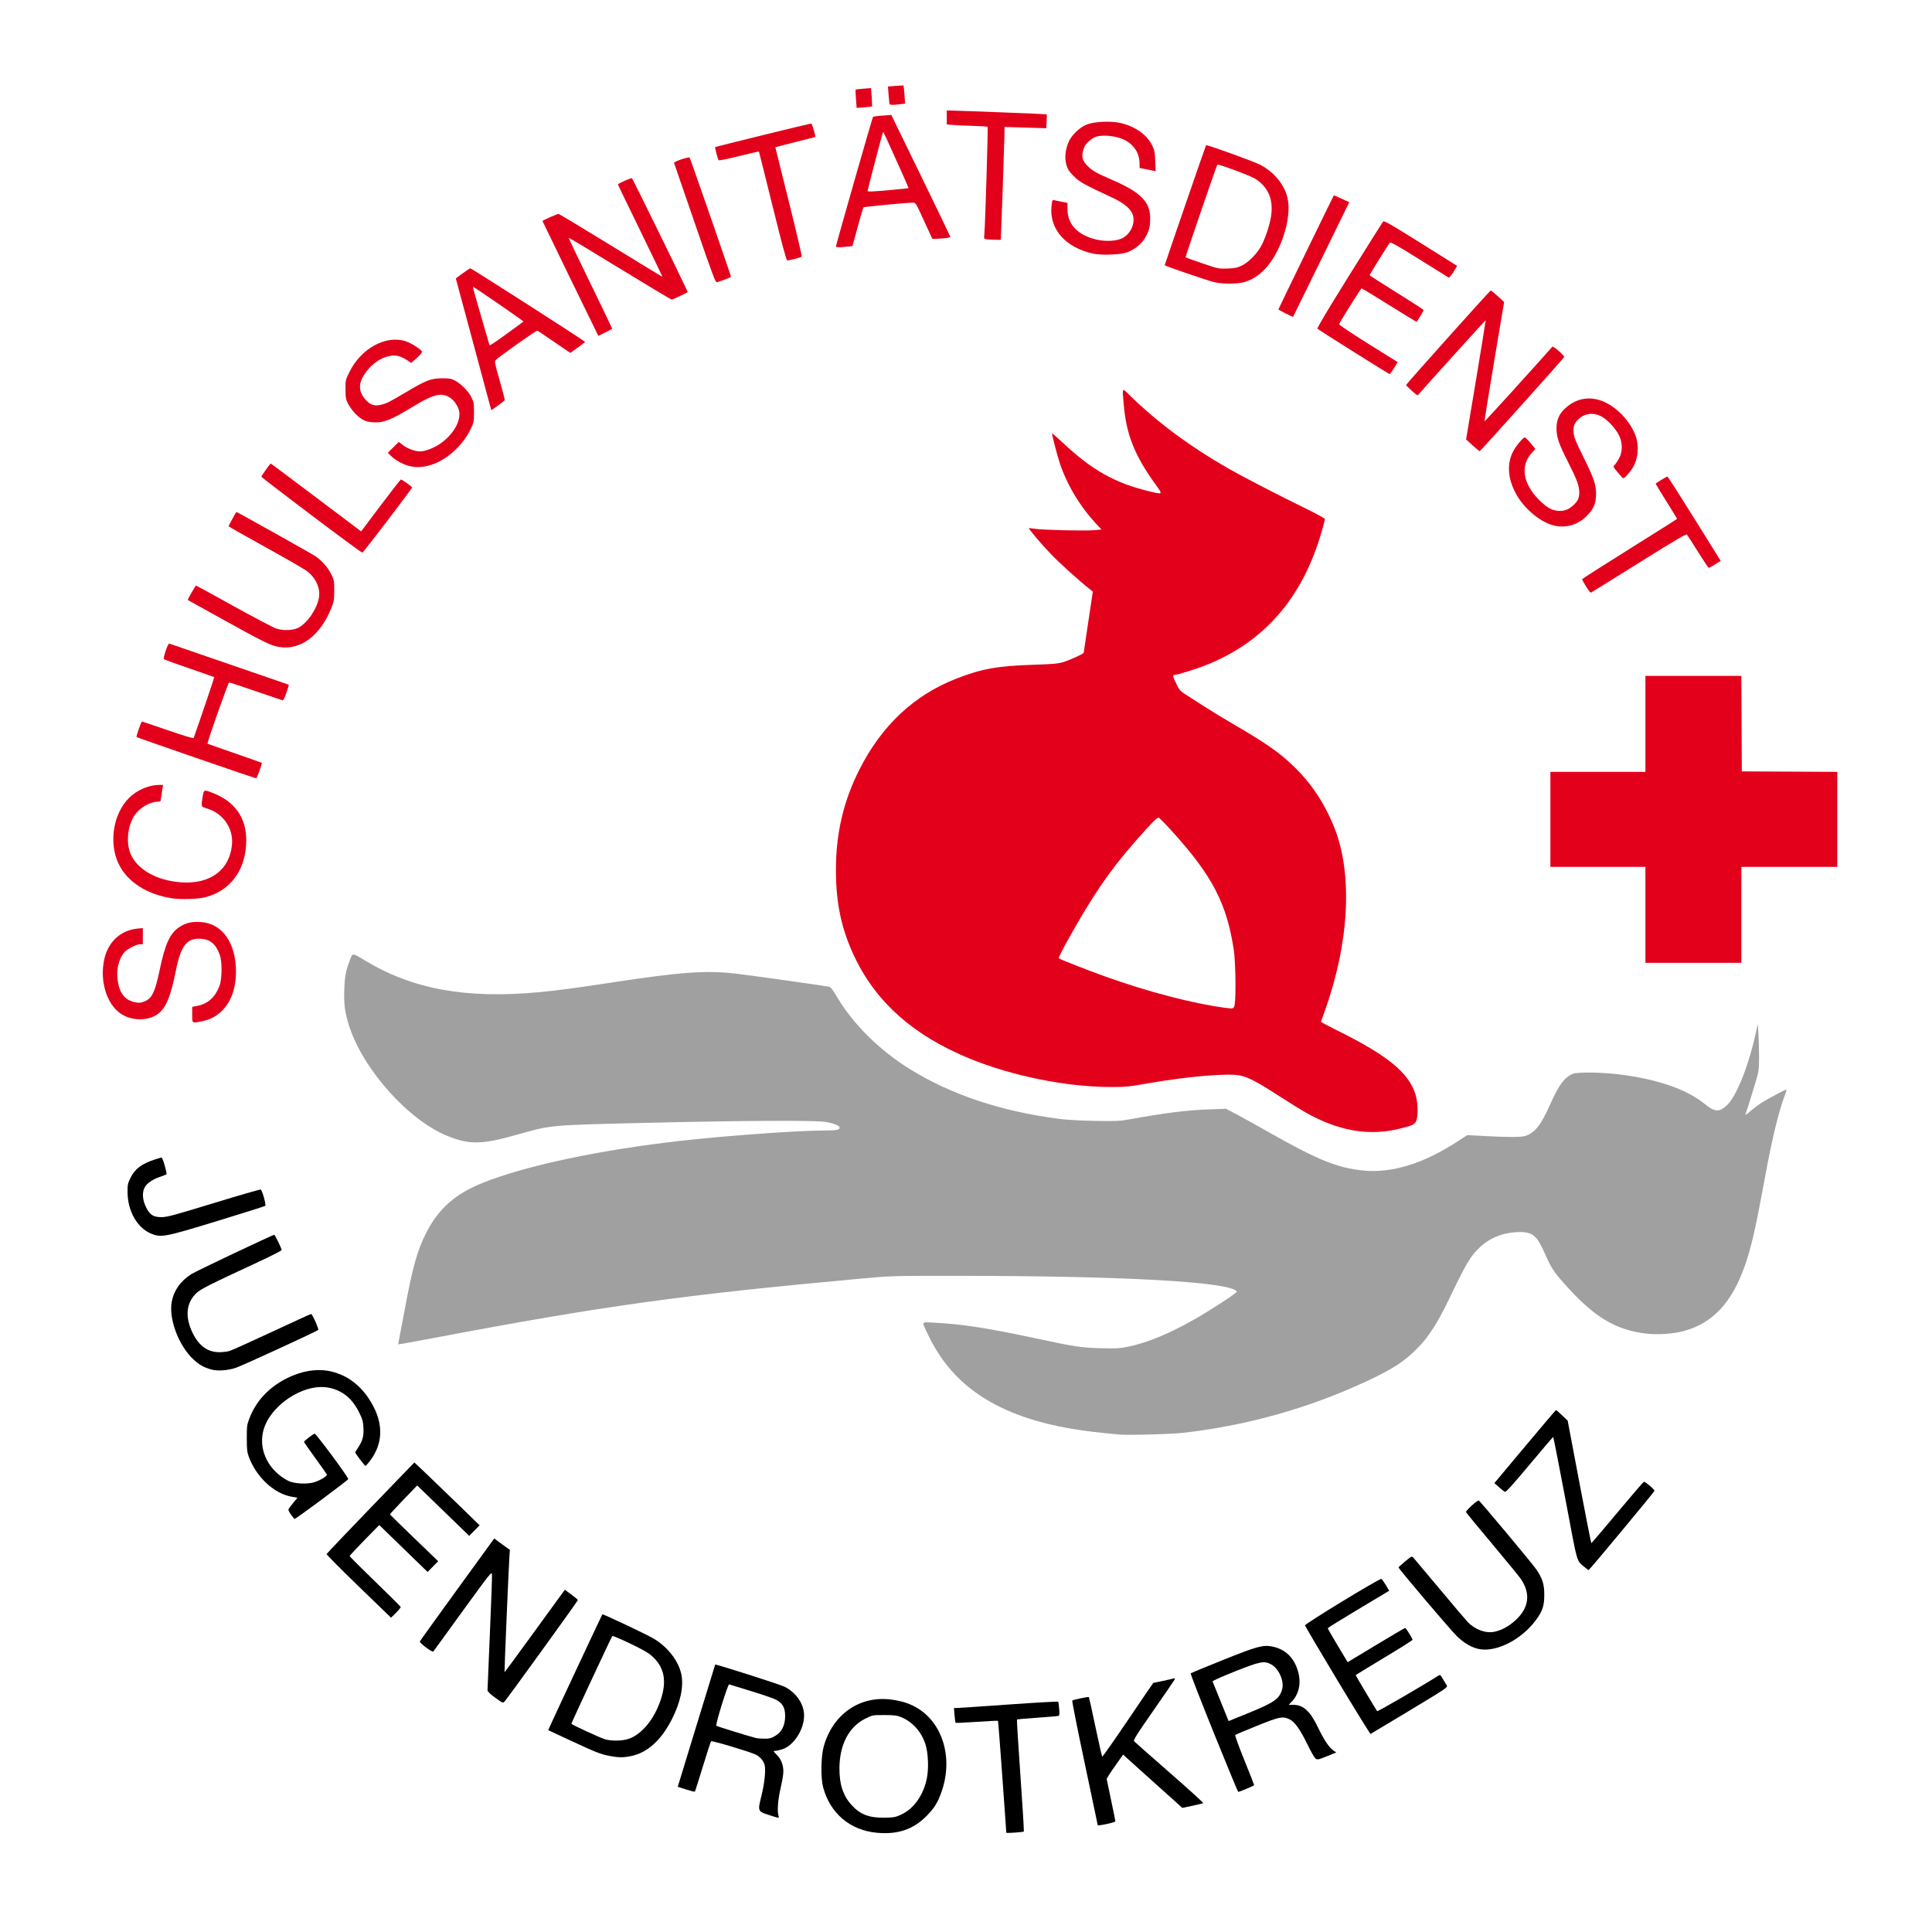 <?xml version="1.0" encoding="UTF-8" standalone="no"?>
<!-- Created with Inkscape (http://www.inkscape.org/) -->

<svg
   xmlns:dc="http://purl.org/dc/elements/1.1/"
   xmlns:cc="http://creativecommons.org/ns#"
   xmlns:rdf="http://www.w3.org/1999/02/22-rdf-syntax-ns#"
   xmlns:svg="http://www.w3.org/2000/svg"
   xmlns="http://www.w3.org/2000/svg"
   xmlns:sodipodi="http://sodipodi.sourceforge.net/DTD/sodipodi-0.dtd"
   xmlns:inkscape="http://www.inkscape.org/namespaces/inkscape"
   id="svg2"
   version="1.1"
   inkscape:version="0.47 r22583"
   width="2074"
   height="2074"
   sodipodi:docname="SSD-Logo.svg">
  <defs
     id="defs6">
    <inkscape:perspective
       sodipodi:type="inkscape:persp3d"
       inkscape:vp_x="0 : 0.5 : 1"
       inkscape:vp_y="0 : 1000 : 0"
       inkscape:vp_z="1 : 0.5 : 1"
       inkscape:persp3d-origin="0.5 : 0.33333333 : 1"
       id="perspective10" />
    <inkscape:perspective
       id="perspective2858"
       inkscape:persp3d-origin="0.5 : 0.33333333 : 1"
       inkscape:vp_z="1 : 0.5 : 1"
       inkscape:vp_y="0 : 1000 : 0"
       inkscape:vp_x="0 : 0.5 : 1"
       sodipodi:type="inkscape:persp3d" />
    <inkscape:perspective
       id="perspective2965"
       inkscape:persp3d-origin="0.5 : 0.33333333 : 1"
       inkscape:vp_z="1 : 0.5 : 1"
       inkscape:vp_y="0 : 1000 : 0"
       inkscape:vp_x="0 : 0.5 : 1"
       sodipodi:type="inkscape:persp3d" />
  </defs>
  <sodipodi:namedview
     pagecolor="#ffffff"
     bordercolor="#666666"
     borderopacity="1"
     objecttolerance="10"
     gridtolerance="10"
     guidetolerance="10"
     inkscape:pageopacity="0"
     inkscape:pageshadow="2"
     inkscape:window-width="1440"
     inkscape:window-height="827"
     id="namedview4"
     showgrid="false"
     inkscape:zoom="0.24108004"
     inkscape:cx="743.81002"
     inkscape:cy="1020.9081"
     inkscape:window-x="0"
     inkscape:window-y="24"
     inkscape:window-maximized="1"
     inkscape:current-layer="svg2" />
  <g
     id="g3790">
    <path
       id="path2880"
       d="m 1201.347,1539.959 c -22.361,-2.076 -36.779,-3.803 -49.5,-5.93 -79.38,-13.274 -128.567,-44.998 -154.955,-99.94 -7.996,-16.648 -8.811,-14.922 6.676,-14.144 28.536,1.433 56.935,5.784 105.276,16.129 45.965,9.837 51.338,10.663 73.003,11.221 16.684,0.43 20.249,0.231 29.249,-1.627 20.681,-4.27 44.205,-13.999 71.432,-29.542 19,-10.847 45.94,-28.533 45.225,-29.689 -6.403,-10.36 -121.731,-16.805 -301.266,-16.835 -69.292,-0.012 -69.393,-0.01 -102.5,3.016 -191.954,17.538 -276.946,29.341 -457.111,63.479 -21.434,4.061 -39.112,7.244 -39.284,7.071 -0.172,-0.172 0.129,-2.285 0.668,-4.696 0.54,-2.41 3.271,-16.758 6.069,-31.883 8.658,-46.802 13.762,-64.91 23.731,-84.188 13.062,-25.26 31.346,-41.21 60.487,-52.767 46.768,-18.548 124.943,-35.109 212.299,-44.975 49.098,-5.545 125.782,-11.05 154.125,-11.065 12.688,-0.01 16.375,-0.687 16.375,-3.022 0,-2.32 -5.954,-4.673 -15.82,-6.253 -11.377,-1.822 -91.708,-1.356 -194.68,1.13 -102.353,2.471 -98.399,2.102 -136.068,12.708 -37.705,10.617 -50.557,10.855 -74.229,1.376 -42.168,-16.885 -91.18,-71.876 -106.011,-118.945 -4.38,-13.898 -5.499,-22.661 -4.935,-38.624 0.488,-13.807 1.554,-19.516 5.674,-30.39 3.423,-9.034 2.393,-9.01 16.683,-0.393 51.308,30.937 108.684,41.304 187.386,33.858 19.857,-1.879 38.721,-4.395 78.5,-10.469 72.527,-11.076 99.889,-13.04 131.5,-9.441 13.691,1.559 95.213,12.973 100.237,14.035 2.168,0.458 3.873,2.51 8.206,9.871 17.684,30.048 45.557,57.839 78.692,78.46 44.414,27.641 97.973,45.511 160.865,53.674 7.246,0.94 23.219,1.821 38,2.095 22.857,0.423 26.692,0.255 37,-1.625 37.351,-6.814 62.893,-10.003 86.142,-10.757 l 17.642,-0.572 11.358,5.97 c 6.247,3.284 21.933,11.975 34.858,19.315 52.084,29.576 73.255,38.167 100.941,40.96 30.709,3.098 64.812,-7.383 101.196,-31.1 l 10.637,-6.934 18.863,1.03 c 24.73,1.35 39.271,1.31 43.464,-0.118 10.45,-3.562 16.701,-11.549 26.879,-34.341 9.155,-20.502 15.063,-28.467 23.947,-32.286 4.734,-2.035 28.769,-1.874 47.737,0.32 41.412,4.79 74.088,15.834 93.568,31.625 11.24,9.111 15.717,9.496 23.951,2.057 10.221,-9.234 23.138,-41.201 31.165,-77.131 l 2.327,-10.416 0.662,10.821 c 0.364,5.952 0.662,17.097 0.662,24.767 0,12.585 -0.299,14.984 -3.069,24.595 -2.968,10.3 -10.453,34.143 -11.646,37.098 -0.322,0.797 2.07,-0.842 5.315,-3.643 3.245,-2.8 8.737,-6.911 12.206,-9.135 6,-3.847 25.378,-14.171 26.6,-14.171 0.317,0 -0.538,2.961 -1.9,6.58 -6.572,17.462 -13.684,46.894 -21.003,86.92 -10.075,55.106 -14.472,74.496 -21.539,94.985 -13.893,40.28 -34.96,62.767 -66.498,70.982 -10.855,2.827 -27.269,3.942 -38.853,2.639 -33.612,-3.782 -56.914,-17.855 -88.426,-53.405 -12.029,-13.57 -14.308,-17.083 -21.002,-32.371 -8.435,-19.264 -13.14,-23.343 -26.896,-23.312 -16.665,0.037 -31.608,5.672 -42.796,16.137 -10.268,9.605 -14.571,16.812 -33.013,55.29 -12.299,25.66 -21.863,40.642 -33.664,52.733 -14.386,14.739 -27.008,22.943 -56.065,36.438 -61.982,28.786 -128.493,47.378 -196.752,54.998 -12.949,1.446 -58.639,2.626 -68,1.757 z"
       style="fill:#a0a0a0;fill-opacity:1" />
    <g
       transform="translate(-2094.689,79.696)"
       id="g2942">
      <path
         id="path2910"
         style="fill:#000000"
         d="m 3062.31,1868.166 c 13.523,-6.372 23.636,-20.707 27.33,-38.739 2.177,-10.629 1.491,-27.389 -1.503,-36.728 -4.285,-13.363 -13.991,-24.161 -26.101,-29.035 -4.639,-1.867 -7.464,-2.218 -18.047,-2.243 -12.513,-0.029 -12.568,-0.019 -20.158,3.73 -17.835,8.809 -27.857,27.862 -28.004,53.241 -0.101,17.52 3.918,29.644 13.193,39.792 9.182,10.046 18.988,13.747 35.516,13.403 10.035,-0.209 11.594,-0.509 17.774,-3.421 z m -26.641,19.57 c -28.677,-2.81 -49.825,-20.814 -57.373,-48.845 -2.643,-9.816 -2.337,-32.802 0.58,-43.442 9.584,-34.964 38.931,-55.303 72.999,-50.592 11.123,1.538 19.317,4.189 27.073,8.757 27.594,16.253 38.83,53.228 26.97,88.756 -4.151,12.435 -8.01,18.779 -16.813,27.636 -14.254,14.342 -31.068,19.921 -53.435,17.729 z" />
      <path
         style="fill:#000000"
         d="m 3174.979,1887.79 c -0.032,-0.219 -1.96,-27.264 -4.286,-60.1 -2.326,-32.837 -4.438,-59.884 -4.693,-60.105 -0.255,-0.221 -10.478,0.281 -22.718,1.116 -12.239,0.835 -22.476,1.295 -22.748,1.023 -0.272,-0.272 -0.787,-3.946 -1.143,-8.163 l -0.648,-7.668 3.397,-0.057 c 1.868,-0.031 26.947,-1.728 55.73,-3.771 28.783,-2.042 52.547,-3.368 52.808,-2.945 0.261,0.423 0.739,3.909 1.06,7.747 0.458,5.46 0.282,7.081 -0.808,7.453 -0.766,0.261 -10.997,1.139 -22.736,1.95 -11.739,0.811 -21.552,1.683 -21.807,1.939 -0.255,0.255 1.422,27.303 3.728,60.105 2.306,32.803 3.955,59.878 3.666,60.168 -0.626,0.626 -18.718,1.885 -18.801,1.308 z"
         id="path2908" />
      <path
         style="fill:#000000"
         d="m 3273.036,1879.245 c 0,-0.356 -6.313,-30.357 -14.03,-66.67 -7.716,-36.313 -13.679,-66.354 -13.25,-66.759 0.93,-0.878 17.274,-4.263 17.841,-3.696 0.217,0.217 3.38,14.541 7.03,31.833 3.65,17.291 6.922,31.75 7.272,32.129 0.35,0.38 12.77,-17.283 27.6,-39.25 14.83,-21.967 27.1,-39.94 27.267,-39.94 0.635,0 19.857,-4.149 21.671,-4.677 1.332,-0.388 1.744,-0.145 1.375,0.811 -0.289,0.751 -10.507,15.69 -22.705,33.198 -18.223,26.154 -21.964,32.092 -20.972,33.287 0.664,0.8 17.79,15.926 38.059,33.612 20.268,17.687 36.512,32.447 36.097,32.801 -0.415,0.354 -5.639,1.659 -11.608,2.901 l -10.854,2.257 -3.146,-2.942 c -1.73,-1.618 -14.396,-12.984 -28.146,-25.258 -13.75,-12.274 -26.608,-23.833 -28.575,-25.686 l -3.574,-3.369 -8.926,12.606 c -4.909,6.933 -8.837,13.135 -8.728,13.781 0.108,0.647 2.246,10.858 4.75,22.693 2.504,11.834 4.553,21.97 4.553,22.525 0,0.554 -3.772,1.784 -8.382,2.733 -9.211,1.896 -10.618,2.039 -10.618,1.078 z"
         id="path2906" />
      <path
         id="path2902"
         style="fill:#000000"
         d="m 2926.698,1783.913 c 7.135,-4.092 10.838,-11.445 10.838,-21.521 0,-8.55 -2.486,-13.235 -9.07,-17.094 -2.418,-1.417 -14.641,-5.692 -27.163,-9.501 -12.522,-3.808 -23.262,-7.105 -23.868,-7.326 -1.384,-0.505 -14.933,43.303 -13.743,44.438 0.694,0.662 35.914,11.563 42.845,13.262 1.1,0.27 4.925,0.538 8.5,0.597 5.489,0.09 7.303,-0.354 11.662,-2.854 z m -6.456,84.833 c -12.212,-3.885 -12.268,-4.028 -8.147,-20.738 3.248,-13.169 4.683,-26.347 3.535,-32.468 -0.832,-4.434 -4.681,-9.143 -9.47,-11.582 -5.759,-2.934 -47.238,-15.355 -48.14,-14.415 -0.449,0.467 -4.43,12.714 -8.847,27.214 -4.417,14.5 -8.267,26.599 -8.554,26.887 -0.287,0.287 -4.535,-0.777 -9.44,-2.364 l -8.917,-2.887 20.02,-65.5 c 11.011,-36.025 20.081,-65.583 20.155,-65.685 0.497,-0.68 69.301,21.253 74.147,23.637 11.503,5.657 19.775,16.539 21.105,27.761 1.857,15.682 -10.059,35.658 -23.687,39.705 -2.931,0.87 -6.313,1.582 -7.515,1.582 -1.925,0 -1.677,0.51 2.071,4.258 2.968,2.968 4.755,5.922 5.899,9.75 1.929,6.454 1.551,11.381 -2.108,27.492 -2.558,11.264 -3.412,22.857 -2.043,27.75 0.914,3.268 1.534,3.292 -10.063,-0.397 z" />
      <path
         id="path2898"
         style="fill:#000000"
         d="m 3434.621,1759.355 c 28.363,-11.577 33.613,-15.286 36.484,-25.781 2.327,-8.504 -3.528,-21.86 -11.569,-26.394 -7.587,-4.278 -11.773,-3.488 -39.183,7.396 -13.729,5.451 -24.207,10.15 -23.971,10.75 2.647,6.747 17.134,42.566 17.216,42.566 0.06,0 9.521,-3.841 21.024,-8.537 z m -36.877,21.287 c -14.058,-34.788 -25.243,-63.578 -24.855,-63.979 0.388,-0.401 15.838,-6.803 34.334,-14.227 37.117,-14.898 43.368,-16.592 53.546,-14.518 14.989,3.055 24.834,13.652 28.274,30.433 2.183,10.65 -0.669,21.5 -7.504,28.54 l -3.398,3.5 5.311,0.075 c 10.587,0.15 17.734,6.815 26.192,24.425 6.103,12.707 11.687,21.18 15.962,24.221 l 3.521,2.505 -9.974,4.032 c -9.235,3.733 -10.135,3.918 -12.151,2.507 -1.197,-0.839 -5.049,-7.484 -8.559,-14.767 -7.956,-16.506 -14.001,-24.956 -19.709,-27.547 -7.301,-3.314 -10.385,-2.681 -34.699,7.124 -12.375,4.991 -22.872,9.435 -23.328,9.877 -0.455,0.442 3.932,12.549 9.75,26.904 5.818,14.355 10.576,26.448 10.574,26.872 0,0.671 -15.561,7.272 -17.139,7.272 -0.324,0 -12.091,-28.462 -26.149,-63.25 z" />
      <path
         id="path2894"
         style="fill:#000000"
         d="m 2769.671,1786.929 c 14.109,-4.959 27.277,-20.997 34.261,-41.73 6.696,-19.877 4.072,-34.427 -8.321,-46.148 -4.548,-4.302 -9.251,-7.074 -24.257,-14.3 -10.238,-4.93 -18.954,-8.603 -19.368,-8.162 -0.882,0.938 -43.95,93.224 -43.95,94.175 0,0.856 30.277,14.811 36,16.592 6.791,2.114 18.981,1.91 25.635,-0.428 z m -20.135,18.46 c -10.001,-1.89 -15.054,-3.866 -42.161,-16.492 l -24.161,-11.254 1.803,-4.125 c 3.041,-6.956 55.889,-119.829 56.295,-120.235 0.604,-0.604 46.438,21.05 54.626,25.808 15.265,8.871 27.137,24.046 30.149,38.539 2.719,13.082 -0.895,30.229 -10.206,48.43 -11.503,22.487 -26.083,35.657 -43.575,39.364 -8.154,1.728 -13.489,1.72 -22.77,-0.034 z" />
      <path
         style="fill:#000000"
         d="m 3530.517,1724.31 c -19.11,-31.72 -34.799,-58.351 -34.864,-59.181 -0.136,-1.744 80.045,-50.581 81.885,-49.875 0.63,0.242 2.789,3.198 4.796,6.568 l 3.651,6.129 -3.225,1.974 c -1.774,1.085 -16.599,9.96 -32.946,19.72 -16.346,9.761 -29.734,18.123 -29.75,18.584 -0.016,0.461 4.773,8.843 10.642,18.627 l 10.672,17.789 30.482,-18.377 c 16.765,-10.107 30.83,-18.377 31.256,-18.377 0.903,0 7.919,11.292 7.919,12.746 0,0.541 -13.725,9.206 -30.5,19.254 -16.775,10.048 -30.5,18.478 -30.5,18.732 0,0.578 22.007,37.45 23.054,38.627 0.574,0.645 49.038,-27.491 65.578,-38.072 1.997,-1.278 2.31,-1.06 4.915,3.424 1.53,2.633 3.404,5.753 4.163,6.933 1.34,2.081 0.154,2.885 -39.83,27 -22.666,13.67 -41.535,24.988 -41.933,25.151 -0.397,0.163 -16.358,-25.657 -35.468,-57.377 z"
         id="path2892" />
      <path
         style="fill:#000000"
         d="m 2626.286,1742.785 c -5.512,-4.027 -8.25,-6.683 -8.25,-8.002 0,-1.086 1.148,-28.572 2.55,-61.081 1.403,-32.509 2.415,-60.841 2.25,-62.961 -0.294,-3.777 -0.918,-3.005 -31.3,38.786 -17.05,23.452 -31.297,43.101 -31.659,43.664 -0.891,1.384 -15.09,-9.21 -14.478,-10.802 0.26,-0.677 18.336,-25.831 40.169,-55.896 l 39.696,-54.665 3.136,2.373 c 1.725,1.305 5.498,4.061 8.385,6.125 l 5.249,3.752 -0.54,8.157 c -0.817,12.333 -5.49,122.961 -5.205,123.217 0.136,0.123 12.173,-16.205 26.748,-36.284 14.575,-20.079 29.092,-40.045 32.259,-44.369 l 5.759,-7.862 6.991,5.101 c 3.845,2.805 6.991,5.489 6.991,5.963 0,0.925 -76.127,106.241 -78.864,109.103 -1.535,1.605 -2.145,1.339 -9.886,-4.317 z"
         id="path2890" />
      <path
         style="fill:#000000"
         d="m 3683.751,1690.776 c -8.327,-1.267 -16.916,-6.071 -25.12,-14.049 -6.984,-6.792 -62.595,-72.352 -62.595,-73.793 0,-0.353 3.19,-3.267 7.089,-6.475 6.891,-5.669 7.139,-5.78 8.851,-3.949 0.969,1.036 13.589,16.058 28.046,33.383 14.457,17.325 28.074,33.368 30.261,35.652 7.897,8.246 19.472,12.432 28.826,10.425 7.74,-1.66 15.403,-5.863 22.434,-12.306 14.425,-13.217 16.493,-28.168 6.081,-43.955 -1.699,-2.576 -15.589,-19.56 -30.867,-37.742 -15.278,-18.182 -28.012,-33.667 -28.297,-34.41 -0.542,-1.412 12.149,-12.986 13.659,-12.456 1.387,0.487 57.707,67.886 61.882,74.055 6.601,9.754 8.464,15.746 8.464,27.235 0,12.102 -1.906,17.654 -9.545,27.8 -15.108,20.068 -40.846,33.371 -59.17,30.583 z"
         id="path2888" />
      <path
         style="fill:#000000"
         d="m 2479.705,1623.29 c -19.122,-18.483 -34.6,-34.103 -34.397,-34.713 0.203,-0.61 21.488,-22.989 47.299,-49.731 l 46.929,-48.622 14.5,13.777 c 7.975,7.577 23.725,22.765 35,33.751 l 20.5,19.973 -5.572,5.646 -5.572,5.646 -27.927,-27.03 -27.928,-27.03 -14.7,15.219 c -8.085,8.37 -14.61,15.503 -14.5,15.851 0.11,0.347 11.801,11.796 25.979,25.441 l 25.779,24.81 -5.701,5.761 -5.701,5.761 -25.941,-25.182 -25.941,-25.182 -15.887,16.201 c -8.738,8.911 -15.887,16.605 -15.887,17.099 0,0.494 12.262,12.761 27.25,27.262 14.988,14.501 27.375,26.825 27.527,27.389 0.152,0.563 -2.112,3.384 -5.032,6.267 l -5.309,5.243 -34.766,-33.605 z"
         id="path2886" />
      <path
         style="fill:#000000"
         d="m 3796.536,1603.242 c -9.941,-8.572 -7.569,-0.383 -21.486,-74.159 -6.867,-36.405 -12.722,-66.191 -13.01,-66.191 -0.288,0 -11.77,13.439 -25.514,29.864 -19.21,22.957 -25.337,29.672 -26.49,29.033 -0.825,-0.457 -3.663,-2.758 -6.307,-5.114 l -4.807,-4.283 32.807,-39.193 c 18.044,-21.556 33.04,-39.218 33.325,-39.25 0.285,-0.032 3.22,2.53 6.522,5.693 l 6.004,5.75 12.44,65.75 c 6.842,36.163 12.682,65.746 12.978,65.741 0.296,0 12.914,-14.832 28.039,-32.949 15.125,-18.117 27.899,-32.963 28.388,-32.991 1.633,-0.095 11.554,8.431 11.332,9.739 -0.223,1.309 -69.8,85.048 -70.719,85.112 -0.275,0.019 -1.85,-1.129 -3.5,-2.552 z"
         id="path2884" />
      <path
         style="fill:#000000"
         d="m 2407.114,1546.351 c -1.794,-2.497 -3.051,-5.087 -2.795,-5.754 0.256,-0.667 2.534,-3.753 5.063,-6.857 l 4.598,-5.644 -6.222,-1.086 c -18.803,-3.281 -37.843,-20.968 -45.89,-42.628 -1.905,-5.128 -2.228,-8.007 -2.244,-19.99 -0.017,-12.991 0.187,-14.541 2.83,-21.5 7.98,-21.016 24.819,-37.336 47.91,-46.435 14.314,-5.641 28.277,-6.862 41.062,-3.592 15.631,3.998 28.746,13.504 38.551,27.941 16.572,24.403 17.198,47.695 1.823,67.837 -2.204,2.888 -4.36,5.25 -4.791,5.25 -0.858,0 -10.973,-13.313 -10.973,-14.442 0,-0.384 1.383,-2.708 3.073,-5.164 4.809,-6.989 6.243,-12.377 5.716,-21.476 -0.393,-6.785 -1.063,-9.131 -4.72,-16.509 -7.419,-14.972 -18.381,-23.745 -32.976,-26.392 -27.387,-4.965 -64.237,20.238 -70.192,48.008 -4.36,20.33 6.664,41.495 27.099,52.026 6.178,3.184 20.644,3.943 28.239,1.481 6.612,-2.143 13.918,-6.654 13.321,-8.225 -0.249,-0.656 -5.877,-8.636 -12.506,-17.734 -6.63,-9.098 -12.054,-16.903 -12.054,-17.344 0,-0.849 9.177,-7.976 11.338,-8.805 1.322,-0.507 36.162,46.497 36.162,48.788 0,1.074 -56.073,42.725 -57.581,42.77 -0.319,0.01 -2.048,-2.026 -3.841,-4.523 z"
         id="path2882" />
      <path
         style="fill:#000000"
         d="m 2321.287,1390.411 c -7.794,-2.194 -12.971,-5.146 -19.081,-10.88 -15.755,-14.785 -26.479,-43.317 -23.174,-61.657 2.184,-12.119 9.213,-22.128 20.855,-29.695 4.783,-3.109 87.43,-42.288 89.205,-42.288 0.838,0 7.947,14.648 7.937,16.354 0,0.63 -11.591,6.52 -25.75,13.087 -51.765,24.011 -61.73,29.046 -66.062,33.378 -10.871,10.871 -12.078,25.596 -3.519,42.935 6.698,13.569 16.039,20.217 28.43,20.236 3.625,0.01 8.575,-0.589 11,-1.321 2.425,-0.732 22.891,-9.957 45.479,-20.5 22.589,-10.543 41.503,-19.169 42.032,-19.169 1.332,0 8.584,16.221 7.652,17.118 -1.642,1.582 -81.209,38.19 -87.957,40.468 -9.245,3.121 -20.078,3.895 -27.047,1.933 z"
         id="path2878" />
      <path
         style="fill:#000000"
         d="m 2256.618,1244.472 c -14.646,-6.17 -24.813,-24.106 -24.998,-44.1 -0.077,-8.271 0.19,-9.577 3.216,-15.724 4.752,-9.655 11.785,-14.946 26.122,-19.652 3.525,-1.157 6.757,-2.104 7.183,-2.104 1.184,0 6.153,17.152 5.217,18.006 -0.452,0.412 -3.071,1.483 -5.821,2.38 -8.76,2.858 -15.255,7.213 -17.594,11.798 -2.909,5.703 -2.31,13.498 1.647,21.418 4.043,8.092 7.705,10.399 16.512,10.399 5.879,0 13.247,-1.98 56,-15.05 27.076,-8.278 49.764,-14.845 50.416,-14.595 1.609,0.617 6.074,16.522 4.921,17.528 -0.496,0.433 -23.402,7.676 -50.903,16.095 -57.274,17.534 -60.941,18.227 -71.918,13.603 z"
         id="path2876" />
    </g>
    <path
       id="path2868"
       d="m 1766.347,982.088 0,-51.5 -51,0 -51,0 0,-51 0,-51 51,0 51,0 0,-51.5 0,-51.5 51.491,0 51.491,0 0.259,51.25 0.259,51.25 51.25,0.259 51.25,0.259 0,50.991 0,50.991 -51.5,0 -51.5,0 0,51.5 0,51.5 -51.5,0 -51.5,0 0,-51.5 z"
       style="fill:#e3001b;fill-opacity:1" />
    <g
       transform="translate(-2094.689,79.696)"
       style="fill:#e3001b;fill-opacity:1"
       id="g2921">
      <path
         style="fill:#e3001b;fill-opacity:1"
         d="m 2301.036,1009.522 0,-8.37 5.831,-1.147 c 10.931,-2.151 18.658,-9.098 23.321,-20.968 2.937,-7.476 3.178,-25.91 0.439,-33.645 -4.118,-11.632 -10.179,-16.742 -20.556,-17.328 -14.782,-0.835 -21.233,7.398 -26.504,33.828 -5.02,25.171 -9.434,37.186 -16.235,44.188 -8.879,9.142 -25.749,11.122 -39.231,4.604 -17.44,-8.431 -26.919,-34.937 -21.553,-60.268 3.999,-18.877 17.63,-31.565 35.738,-33.263 l 5.75,-0.539 0,8.639 0,8.639 -2.84,0 c -4.157,0 -14.803,5.665 -17.643,9.389 -5.728,7.51 -8.112,18.364 -6.512,29.648 1.917,13.518 7.767,20.972 18.172,23.154 4.816,1.01 6.222,0.928 10.221,-0.599 8.361,-3.193 11.697,-10.003 16.694,-34.077 5.765,-27.775 11.066,-39.307 21.108,-45.917 6.849,-4.508 12.966,-5.961 22.72,-5.397 23.22,1.344 38.124,22.295 38.062,53.506 -0.034,16.958 -4.865,31.058 -13.923,40.636 -6.198,6.554 -12.9,10.303 -21.779,12.185 -11.763,2.493 -11.28,2.788 -11.28,-6.898 z"
         id="path2870" />
      <path
         style="fill:#e3001b;fill-opacity:1"
         d="m 2278.496,884.513 c -26.922,-4.413 -47.576,-17.986 -56.632,-37.215 -10.569,-22.44 -5.602,-53.471 11.255,-70.329 8.533,-8.533 21.462,-14.077 32.828,-14.077 l 3.812,0 -1.341,8.25 c -0.738,4.537 -1.351,8.588 -1.361,9 -0.011,0.412 -1.482,0.769 -3.27,0.792 -8.281,0.106 -19.38,6.665 -24.591,14.532 -7.893,11.917 -9.517,30.693 -3.702,42.823 7.74,16.146 28.113,27.3 53.32,29.19 31.636,2.372 52.859,-13.515 54.947,-41.134 1.301,-17.207 -9.565,-32.736 -26.629,-38.057 -6.849,-2.136 -6.711,-1.789 -4.95,-12.453 1.339,-8.11 1.277,-8.088 11.415,-4.087 23.34,9.212 35.438,26.416 35.438,50.396 0,31.142 -16.182,53.914 -43.535,61.264 -8.11,2.179 -27.008,2.743 -37.006,1.104 z"
         id="path2866" />
      <path
         style="fill:#e3001b;fill-opacity:1"
         d="m 2305.212,733.932 c -34.828,-12.02 -63.572,-22.103 -63.875,-22.406 -0.658,-0.658 4.893,-16.635 5.78,-16.635 0.338,0 12.871,4.215 27.849,9.367 17.232,5.927 27.38,8.957 27.631,8.25 6.52,-18.35 22.34,-65.049 22.113,-65.276 -0.172,-0.172 -12.207,-4.394 -26.744,-9.382 -14.537,-4.988 -26.819,-9.455 -27.293,-9.926 -1.211,-1.205 4.276,-17.277 5.716,-16.743 0.63,0.234 29.721,10.241 64.646,22.238 34.925,11.997 63.608,21.881 63.74,21.966 0.132,0.084 -1.052,3.945 -2.632,8.579 -1.927,5.653 -3.323,8.323 -4.24,8.112 -0.752,-0.173 -13.682,-4.56 -28.733,-9.75 -15.05,-5.19 -27.875,-9.429 -28.5,-9.421 -1.027,0.013 -23.971,64.984 -23.215,65.739 0.176,0.176 13.274,4.799 29.106,10.272 15.832,5.474 28.929,10.096 29.104,10.27 0.714,0.714 -5.134,16.699 -6.092,16.651 -0.571,-0.029 -29.534,-9.887 -64.362,-21.907 z"
         id="path2864" />
      <path
         style="fill:#e3001b;fill-opacity:1"
         d="m 2394.165,614.8 c -8.856,-1.527 -15.35,-4.689 -57.385,-27.944 -22.134,-12.245 -40.362,-22.352 -40.507,-22.46 -0.45,-0.336 8.228,-15.503 8.871,-15.504 0.335,-2.5e-4 18.56,9.98 40.5,22.178 21.94,12.198 42.591,23.032 45.891,24.075 7.367,2.329 17.223,2.001 23,-0.767 9.556,-4.578 20.166,-19.775 22.463,-32.173 1.917,-10.347 -3.291,-21.798 -13.267,-29.17 -2.858,-2.112 -22.859,-13.62 -44.446,-25.574 -21.587,-11.954 -39.25,-21.943 -39.25,-22.199 0,-0.589 8.097,-15.371 8.42,-15.371 0.815,0 80.92,44.831 84.58,47.336 7.229,4.947 13.633,12.173 17.19,19.398 3.149,6.397 3.309,7.26 3.279,17.745 -0.028,9.962 -0.33,11.764 -3.137,18.756 -11.958,29.78 -33.319,45.619 -56.203,41.673 z"
         id="path2862" />
      <path
         style="fill:#e3001b;fill-opacity:1"
         d="m 3797.286,549.841 c -2.337,-3.851 -4.25,-7.329 -4.25,-7.728 0,-0.4 22.95,-15.067 51,-32.593 28.05,-17.526 51,-32.042 51,-32.257 0,-0.215 -5.175,-8.659 -11.5,-18.763 -6.325,-10.105 -11.5,-18.586 -11.5,-18.847 0,-0.676 11.627,-7.768 12.651,-7.716 0.467,0.024 13.519,20.382 29.003,45.242 l 28.154,45.199 -5.944,3.758 c -3.269,2.067 -6.341,3.758 -6.826,3.758 -0.485,0 -5.711,-7.763 -11.613,-17.25 -5.902,-9.488 -11.226,-17.798 -11.831,-18.467 -0.842,-0.932 -12.946,6.191 -51.597,30.364 -27.773,17.37 -50.947,31.744 -51.497,31.943 -0.55,0.199 -2.913,-2.79 -5.25,-6.641 z"
         id="path2860" />
      <path
         style="fill:#e3001b;fill-opacity:1"
         d="m 2429.058,473.416 c -29.413,-22.216 -53.611,-40.792 -53.773,-41.279 -0.252,-0.756 9.31,-14.245 10.098,-14.245 0.154,0 22.034,16.391 48.622,36.425 l 48.343,36.425 20.844,-27.675 c 11.464,-15.221 21.273,-27.818 21.797,-27.992 0.942,-0.314 12.047,7.583 12.047,8.567 0,1.197 -52.278,69.77 -53.334,69.959 -0.641,0.115 -25.231,-17.968 -54.644,-40.185 z"
         id="path2858" />
      <path
         style="fill:#e3001b;fill-opacity:1"
         d="m 3764.907,484.908 c -13.601,-2.398 -30.679,-15.299 -40.429,-30.541 -10.743,-16.795 -12.868,-34.732 -5.784,-48.83 3.016,-6.001 10.909,-15.646 12.805,-15.646 0.719,0 3.582,2.777 6.362,6.171 l 5.054,6.171 -4.291,4.773 c -12.1,13.458 -8.904,32.888 8.2,49.849 8.403,8.333 13.22,11.131 20.347,11.82 6.07,0.586 11.215,-1.201 16.062,-5.58 5.197,-4.696 6.805,-8.046 6.805,-14.186 0,-7.013 -2.559,-13.974 -11.768,-32.018 -10.257,-20.096 -12.718,-27.289 -12.657,-37 0.058,-9.24 3.021,-15.714 10.007,-21.863 10.125,-8.912 21.942,-11.906 34.42,-8.721 15.993,4.082 33.126,20.183 40.013,37.604 4.488,11.352 3.475,25.243 -2.587,35.467 -2.932,4.945 -9.16,11.782 -10.33,11.34 -0.475,-0.18 -3.156,-3.08 -5.956,-6.444 -4.879,-5.862 -5.015,-6.186 -3.263,-7.772 1.006,-0.91 3.129,-4.007 4.719,-6.883 4.011,-7.255 4.064,-16.713 0.14,-24.789 -3.605,-7.417 -12.277,-16.827 -18.761,-20.356 -9.169,-4.99 -19.142,-3.434 -26.113,4.076 -3.169,3.414 -4.215,6.5 -4.011,11.833 0.225,5.877 1.523,9.221 11.064,28.508 10.674,21.578 13.084,28.641 13.084,38.343 0,10.062 -2.122,15.595 -8.709,22.71 -9.183,9.918 -21.58,14.227 -34.42,11.964 z"
         id="path2856" />
      <path
         style="fill:#e3001b;fill-opacity:1"
         d="m 2533.036,420.289 c -6.375,-1.706 -14.749,-6.511 -19.013,-10.91 l -2.971,-3.065 5.863,-5.802 5.863,-5.802 4.671,3.565 c 4.967,3.791 12.783,6.618 18.299,6.618 5.445,0 15.343,-3.87 21.948,-8.58 15.313,-10.921 23.447,-27.046 19.005,-37.677 -2.491,-5.963 -6.476,-10.473 -11.329,-12.822 -8.149,-3.945 -17.211,-1.277 -37.337,10.992 -23.672,14.43 -31.558,17.546 -42.644,16.85 -5.313,-0.334 -8.276,-1.112 -11.557,-3.035 -5.715,-3.349 -11.955,-10.168 -15.454,-16.887 -2.494,-4.789 -2.784,-6.379 -2.813,-15.412 -0.032,-9.894 0.044,-10.226 4.301,-18.819 12.513,-25.262 39.033,-39.724 60.303,-32.884 6.003,1.93 17.216,9.145 17.641,11.35 0.152,0.789 -2.409,3.797 -5.69,6.686 l -5.966,5.252 -4.31,-2.873 c -2.37,-1.58 -6.05,-3.435 -8.176,-4.122 -9.425,-3.045 -22.684,1.95 -32.062,12.079 -12.347,13.336 -13.737,24.345 -4.359,34.519 5.06,5.49 9.149,6.902 15.83,5.469 6.21,-1.332 9.736,-3.087 27.701,-13.788 21.208,-12.633 26.588,-14.709 38.256,-14.757 8.113,-0.033 10.146,0.306 13.927,2.321 6.641,3.541 14.716,11.711 17.819,18.03 2.475,5.04 2.755,6.675 2.755,16.109 0,9.808 -0.218,10.961 -3.309,17.5 -9.14,19.333 -28.059,35.664 -46.294,39.963 -7.903,1.863 -13.758,1.844 -20.897,-0.066 z"
         id="path2854" />
      <path
         style="fill:#e3001b;fill-opacity:1"
         d="m 3675.536,398.425 -7,-6.383 10.636,-63.825 c 5.85,-35.104 10.523,-63.952 10.383,-64.108 -0.224,-0.251 -67.599,74.219 -71.607,79.148 -1.541,1.895 -1.765,1.794 -7.661,-3.456 -3.341,-2.975 -6.114,-5.776 -6.163,-6.224 -0.086,-0.79 89.587,-100.918 90.852,-101.445 0.345,-0.144 3.723,2.572 7.506,6.035 l 6.879,6.297 -10.705,63.839 c -5.888,35.112 -10.512,64.032 -10.277,64.267 0.305,0.305 54.283,-59.102 72.736,-80.052 0.959,-1.089 13.076,9.432 12.697,11.024 -0.289,1.214 -89.506,100.697 -90.63,101.058 -0.355,0.114 -3.796,-2.665 -7.646,-6.175 z"
         id="path2852" />
      <path
         id="path2848"
         style="fill:#e3001b;fill-opacity:1"
         d="m 2639.168,278.269 c 9.553,-6.943 17.469,-12.706 17.593,-12.808 0.123,-0.101 -11.961,-8.624 -26.855,-18.939 -14.893,-10.315 -27.274,-18.559 -27.512,-18.321 -0.238,0.238 3.634,14.216 8.605,31.061 4.971,16.845 9.038,30.853 9.038,31.128 0,1.475 3.3,-0.616 19.132,-12.122 z m -17.132,82.28 c 0,-0.201 -8.55,-32.008 -19,-70.684 -10.45,-38.675 -19,-70.43 -19,-70.566 0,-0.432 14.064,-10.495 15.367,-10.995 0.866,-0.332 120.018,75.988 123.386,79.032 0.139,0.126 -3.359,2.83 -7.774,6.009 l -8.028,5.78 -4.226,-2.776 c -2.324,-1.527 -10.069,-6.809 -17.21,-11.738 -7.141,-4.929 -13.473,-9.15 -14.071,-9.379 -0.995,-0.382 -40.794,27.758 -44.589,31.527 -1.525,1.514 -1.219,3.113 4.218,22.03 3.224,11.218 5.644,20.75 5.377,21.182 -0.586,0.948 -14.451,11.097 -14.451,10.578 z" />
      <path
         style="fill:#e3001b;fill-opacity:1"
         d="m 3547.753,297.969 c -20.78,-13.059 -38.232,-24.192 -38.782,-24.742 -0.665,-0.665 10.75,-19.844 34.175,-57.417 19.346,-31.03 35.711,-57.003 36.367,-57.718 0.96,-1.045 7.82,2.842 35.108,19.895 18.653,11.657 36.268,22.693 39.145,24.524 l 5.23,3.329 -4.087,6.518 c -2.495,3.979 -4.532,6.255 -5.23,5.842 -0.628,-0.372 -14.796,-9.2 -31.482,-19.618 -25.27,-15.777 -30.549,-18.712 -31.595,-17.567 -1.697,1.859 -21.566,33.825 -21.566,34.696 0,0.38 13.032,8.788 28.96,18.685 15.928,9.897 28.978,18.353 29,18.792 0.032,0.639 -6.268,11.159 -7.522,12.56 -0.176,0.197 -13.345,-7.79 -29.264,-17.75 -15.919,-9.96 -29.332,-18.093 -29.808,-18.073 -0.893,0.036 -23.635,36.204 -24.16,38.423 -0.166,0.7 13.54,9.891 31.28,20.977 l 31.575,19.731 -2.206,3.667 c -3.591,5.97 -5.946,9.173 -6.673,9.077 -0.375,-0.049 -17.684,-10.774 -38.465,-23.833 z"
         id="path2846" />
      <path
         style="fill:#e3001b;fill-opacity:1"
         d="m 2735.174,277.144 c -4.034,-7.948 -58.138,-119.252 -58.138,-119.603 0,-0.643 15.861,-7.651 17.211,-7.605 0.709,0.024 26.039,15.267 56.289,33.871 30.25,18.605 55.111,33.737 55.246,33.626 0.136,-0.111 -10.552,-22.333 -23.75,-49.383 -13.198,-27.05 -23.996,-49.419 -23.996,-49.709 0,-1.044 14.431,-7.418 15.153,-6.692 0.738,0.742 50.079,101.279 56.437,114.994 l 3.361,7.251 -7.953,3.999 c -4.374,2.199 -8.537,3.999 -9.251,3.999 -0.714,0 -25.811,-15.015 -55.772,-33.367 -29.961,-18.352 -54.65,-33.214 -54.864,-33.028 -0.214,0.186 10.288,22.212 23.337,48.946 13.05,26.734 23.575,48.744 23.389,48.91 -0.185,0.167 -3.59,1.932 -7.566,3.922 l -7.229,3.619 -1.904,-3.752 z"
         id="path2844" />
      <path
         style="fill:#e3001b;fill-opacity:1"
         d="m 3474.786,256.779 c -4.263,-2.151 -7.75,-4.102 -7.75,-4.336 0,-0.443 59.022,-121.83 59.488,-122.344 0.146,-0.161 3.938,1.414 8.426,3.5 l 8.161,3.793 -30.042,61.422 c -16.523,33.782 -30.152,61.524 -30.287,61.649 -0.135,0.125 -3.732,-1.533 -7.995,-3.684 z"
         id="path2842" />
      <path
         id="path2838"
         style="fill:#e3001b;fill-opacity:1"
         d="m 3427.376,205.614 c 6.852,-3.161 15.535,-11.648 20.559,-20.096 4.319,-7.263 9.685,-22.924 11.178,-32.626 2.794,-18.155 -2.685,-31.479 -16.681,-40.562 -4.935,-3.202 -39.916,-16.252 -40.907,-15.261 -0.817,0.817 -34.532,99.113 -34.133,99.513 0.204,0.204 8.195,3.048 17.758,6.319 17.015,5.821 17.588,5.942 26.886,5.677 7.839,-0.223 10.521,-0.742 15.341,-2.965 z m -28.84,17.682 c -7.887,-1.879 -53.5,-17.494 -53.5,-18.315 0,-0.829 43.929,-128.351 44.364,-128.787 0.823,-0.822 50.985,17.317 58.136,21.023 15.408,7.985 26.86,22.36 29.616,37.175 3.165,17.016 -3.447,43.498 -15.826,63.381 -8.423,13.529 -19.385,22.346 -31.805,25.581 -7.334,1.91 -22.844,1.881 -30.985,-0.058 z" />
      <path
         style="fill:#e3001b;fill-opacity:1"
         d="m 2840.636,160.12 c -12.045,-35.051 -22.088,-64.244 -22.317,-64.874 -0.522,-1.434 15.555,-6.928 16.725,-5.716 0.679,0.703 43.756,124.847 44.322,127.728 0.141,0.719 -6.306,3.306 -14.996,6.018 -1.625,0.507 -4.335,-6.706 -23.734,-63.156 z"
         id="path2836" />
      <path
         style="fill:#e3001b;fill-opacity:1"
         d="m 2924.067,141.642 c -7.912,-32.038 -14.513,-58.421 -14.67,-58.629 -0.157,-0.208 -9.781,1.99 -21.387,4.886 -11.983,2.99 -21.446,4.882 -21.899,4.379 -0.826,-0.918 -4.165,-13.629 -3.701,-14.092 0.428,-0.428 101.716,-25.294 103.032,-25.294 1.014,0 5.191,13.869 4.367,14.497 -0.149,0.114 -9.834,2.577 -21.521,5.475 -11.688,2.897 -21.25,5.445 -21.25,5.661 0,0.216 6.544,26.558 14.543,58.538 7.998,31.979 14.186,58.461 13.75,58.849 -0.869,0.772 -13.393,3.98 -15.54,3.98 -0.936,0 -5.652,-17.473 -15.721,-58.25 z"
         id="path2834" />
      <path
         style="fill:#e3001b;fill-opacity:1"
         d="m 3267.536,192.465 c -29.587,-6.797 -46.657,-26.612 -44.032,-51.115 0.657,-6.138 0.871,-6.593 2.871,-6.117 1.189,0.283 4.874,1.035 8.189,1.673 l 6.028,1.158 0.045,7.164 c 0.101,16.092 11.19,27.599 31.088,32.259 10.374,2.43 22.6,1.598 28.654,-1.95 8.304,-4.866 12.899,-15.271 10.584,-23.965 -1.692,-6.354 -9.091,-12.907 -20.76,-18.386 -33.44,-15.7 -36.398,-17.34 -42.791,-23.734 -5.07,-5.07 -6.534,-7.297 -7.911,-12.035 -2.015,-6.932 -1.415,-14.907 1.763,-23.412 2.933,-7.85 12.125,-16.962 20.272,-20.097 8.188,-3.15 25.942,-3.929 35.972,-1.577 15.993,3.75 28.544,12.671 34.132,24.263 2.404,4.986 2.853,7.322 3.21,16.685 l 0.415,10.887 -2.365,-0.565 c -1.301,-0.311 -5.178,-1.106 -8.615,-1.767 l -6.25,-1.202 0,-4.427 c 0,-10.566 -5.118,-19.395 -14.349,-24.754 -8.394,-4.873 -23.131,-6.941 -31.972,-4.486 -4.381,1.217 -11.41,7.149 -12.902,10.889 -3.83,9.599 -2.821,14.853 4.093,21.32 5.299,4.956 9.006,7.014 25.577,14.195 30.878,13.381 41.04,23.687 40.942,41.524 -0.05,9.093 -1.306,13.788 -5.611,20.965 -3.808,6.35 -10.967,12.145 -18.778,15.201 -7.035,2.753 -28.189,3.546 -37.5,1.407 z"
         id="path2832" />
      <path
         style="fill:#e3001b;fill-opacity:1"
         d="m 3153.697,177.167 c -2.816,-0.422 -2.835,-0.473 -2.281,-6.1 0.887,-9.026 4.069,-114.06 3.473,-114.656 -0.296,-0.296 -8.371,-0.78 -17.945,-1.075 -9.574,-0.295 -19.32,-0.769 -21.657,-1.052 l -4.25,-0.515 0,-7.439 0,-7.439 2.75,0.04 c 11.457,0.167 104.398,3.805 104.574,4.093 0.123,0.202 0.063,3.644 -0.133,7.649 l -0.357,7.283 -22.417,-0.689 -22.417,-0.689 -0.023,7.406 c -0.016,5.298 -3.705,111.463 -3.949,113.656 -0.042,0.381 -12.147,0.007 -15.367,-0.475 z"
         id="path2826" />
      <path
         id="path2820"
         style="fill:#e3001b;fill-opacity:1"
         d="m 3049.721,32.142 c -0.238,-0.412 -0.743,-4.845 -1.122,-9.851 l -0.69,-9.101 8.196,-0.683 c 4.508,-0.376 8.346,-0.533 8.529,-0.35 0.183,0.183 0.635,4.629 1.004,9.879 l 0.671,9.546 -5.387,0.647 c -7.131,0.856 -10.674,0.829 -11.201,-0.086 z m -36.154,-5.68 c -0.4,-5.339 -0.571,-9.839 -0.379,-10.001 0.192,-0.162 3.999,-0.587 8.46,-0.944 l 8.112,-0.649 0.706,9.611 c 0.388,5.286 0.516,9.8 0.285,10.032 -0.232,0.232 -4.029,0.699 -8.438,1.039 l -8.017,0.618 -0.728,-9.706 z m 37.469,97.79 c 10.175,-0.908 18.671,-1.794 18.879,-1.968 0.32,-0.268 -7.236,-17.333 -23.59,-53.274 -1.847,-4.06 -3.529,-7.21 -3.737,-7 -0.399,0.403 -16.552,62.108 -16.552,63.23 0,1 4.89,0.807 25,-0.988 z m -59,60.79 c 0,-1.781 39.129,-138.592 39.843,-139.308 0.361,-0.362 4.932,-0.967 10.157,-1.343 l 9.5,-0.685 31.5,64.722 c 17.325,35.597 31.633,65.276 31.796,65.953 0.21,0.875 -2.496,1.436 -9.349,1.939 -5.305,0.389 -9.774,0.565 -9.93,0.39 -0.157,-0.175 -4.219,-8.98 -9.027,-19.568 -8.636,-19.016 -8.78,-19.25 -11.866,-19.259 -6.598,-0.019 -52.166,4.298 -52.956,5.016 -0.458,0.416 -3.288,9.902 -6.289,21.08 -3.001,11.178 -5.552,20.41 -5.668,20.516 -0.116,0.106 -4.149,0.517 -8.961,0.913 -6.074,0.5 -8.75,0.387 -8.75,-0.367 z" />
    </g>
    <path
       d="m 1325.47,1077.847 c 1.5,-8.982 0.851,-45.898 -1.025,-58.25 -7.569,-49.835 -23.059,-79.577 -66.31,-127.316 -6.885,-7.599 -13.24,-14.094 -14.124,-14.433 -1.746,-0.67 -7.24,4.876 -26.093,26.335 -26.35,29.992 -45.195,57.583 -71.282,104.359 -5.965,10.695 -10.505,19.763 -10.091,20.151 1.199,1.12 32.193,13.287 50.254,19.727 46.287,16.506 93.889,28.908 128.5,33.48 9.086,1.2 9.308,1.112 10.171,-4.054 z m 134.692,136.661 c -17.862,-1.892 -37.477,-8.537 -56.639,-19.189 -5.872,-3.264 -20.078,-12.023 -31.567,-19.463 -22.622,-14.649 -32.448,-19.738 -41.373,-21.426 -13.23,-2.502 -56.449,1.221 -97.237,8.377 -21.658,3.799 -24.872,4.12 -41,4.086 -47.725,-0.1 -105.672,-11.758 -151.239,-30.427 -59.819,-24.509 -99.85,-59.688 -123.325,-108.378 -14.245,-29.547 -20.379,-57.698 -20.417,-93.699 -0.041,-39.488 7.885,-73.735 24.922,-107.686 23.871,-47.567 58.753,-80.411 104.217,-98.129 27.391,-10.675 43.916,-13.671 82.341,-14.931 22.354,-0.733 26.982,-1.159 33,-3.033 7.298,-2.274 21.488,-8.797 21.516,-9.89 0.01,-0.347 2.215,-15.256 4.902,-33.131 l 4.886,-32.5 -3.152,-2.499 c -11.377,-9.019 -31.83,-27.442 -41.194,-37.106 -10.347,-10.678 -24.896,-27.791 -24.211,-28.476 0.169,-0.169 2.995,0.126 6.28,0.655 8.105,1.305 54.279,2.367 63.865,1.468 l 7.726,-0.724 -4.845,-5.159 c -18.179,-19.36 -32.339,-42.888 -40.118,-66.659 -2.758,-8.427 -8.151,-29.143 -8.155,-31.321 -7e-4,-0.452 5.061,3.923 11.249,9.721 31.991,29.98 56.532,43.741 93.75,52.57 14.086,3.341 14.014,3.416 6.595,-6.839 -22.892,-31.64 -31.772,-53.758 -34.58,-86.131 -1.686,-19.436 -2.19,-18.597 6.235,-10.371 30.176,29.465 64.517,54.917 106.75,79.117 14.33,8.211 55.961,29.734 81.75,42.264 11.688,5.679 21.25,10.888 21.25,11.577 0,0.689 -1.555,6.654 -3.455,13.255 -20.701,71.92 -62.154,119.405 -125.938,144.262 -9.894,3.856 -29.577,9.895 -32.251,9.895 -2.047,0 -1.687,1.605 2.154,9.59 3.102,6.45 4.212,7.743 9.532,11.105 3.311,2.093 12.194,7.802 19.739,12.687 7.545,4.885 22.268,13.85 32.718,19.923 33.999,19.756 48.527,29.912 63.765,44.575 19.253,18.526 33.674,40.337 44.05,66.62 19.571,49.575 15.718,122.993 -10.261,195.5 -2.266,6.325 -4.218,11.815 -4.337,12.2 -0.119,0.385 7.45,4.483 16.822,9.105 54.512,26.889 77.391,45.538 84.674,69.019 2.552,8.227 3.018,21.843 0.952,27.836 -1.453,4.216 -3.754,5.384 -17.166,8.713 -14.773,3.667 -28.306,4.622 -43.184,3.046 z"
       style="fill:#e3001b;fill-opacity:1"
       id="path2917" />
  </g>
</svg>
